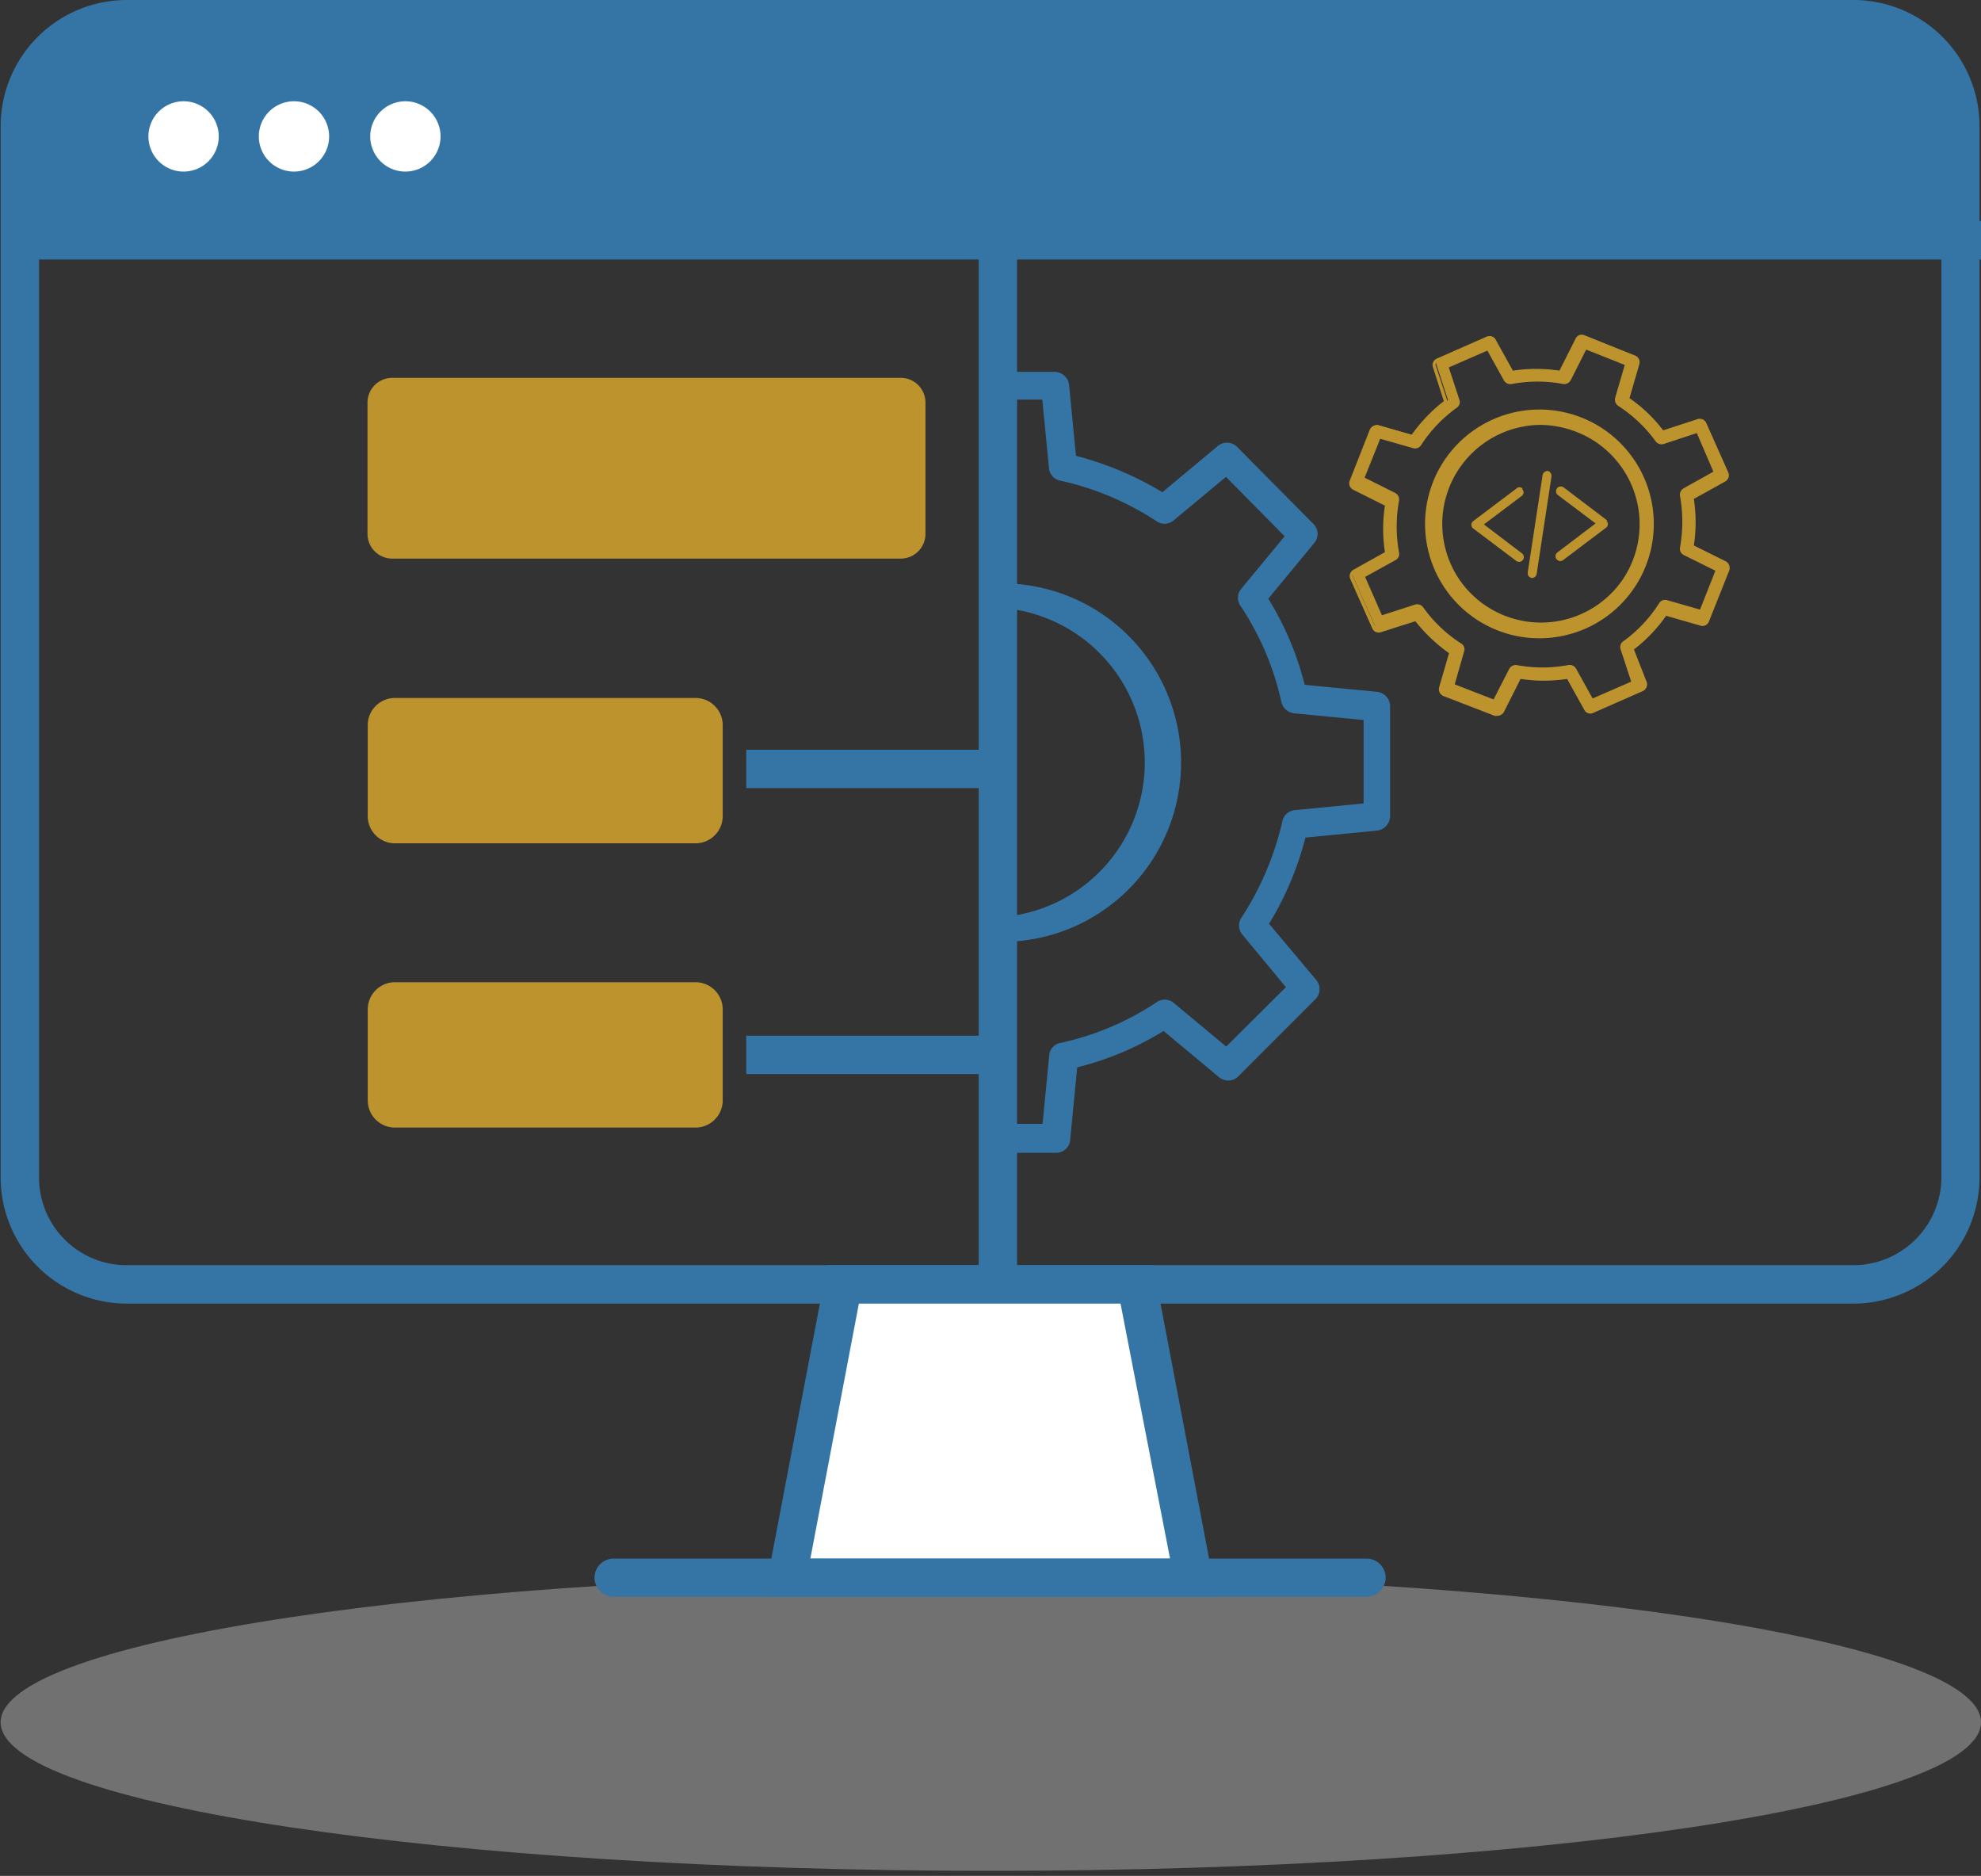 <svg xmlns="http://www.w3.org/2000/svg" xmlns:xlink="http://www.w3.org/1999/xlink" width="169" height="160" fill="none"><rect width="100%" height="100%" fill="#333333" stroke="none"/><path opacity=".36" d="M84.527 159.569c46.653 0 84.473-5.673 84.473-12.671s-37.82-12.671-84.473-12.671S.055 139.9.055 146.898s37.82 12.671 84.473 12.671z" fill="#e0e0e0"/><g fill="#3475a6"><path d="M8.016 1.646h152.896c1.68 0 3.291.667 4.479 1.856a6.33 6.33 0 0 1 1.856 4.48v12.502H1.681V7.982c0-1.68.668-3.292 1.856-4.48s2.8-1.856 4.48-1.856z"/><path d="M158.125 111.187H10.804A10.77 10.77 0 0 1 .055 100.438V10.749A10.77 10.77 0 0 1 10.804 0h147.321a10.77 10.77 0 0 1 10.749 10.749v89.689c-.006 2.849-1.14 5.58-3.155 7.595a10.77 10.77 0 0 1-7.594 3.154zM10.804 3.294c-.983-.003-1.956.189-2.864.563s-1.734.925-2.428 1.62-1.245 1.52-1.62 2.428-.566 1.882-.563 2.864v89.668c0 1.983.788 3.884 2.19 5.286s3.303 2.19 5.286 2.19h147.321c1.983-.006 3.883-.794 5.287-2.195a7.52 7.52 0 0 0 2.21-5.281V10.749a7.52 7.52 0 0 0-7.497-7.455H10.804z"/></g><path d="M101.802 134.565H67.168l4.688-25.025h25.109l4.836 25.025z" fill="#fff"/><g fill="#3475a6"><path d="M103.766 136.191H65.183l5.385-28.277h27.813l5.385 28.277zm-34.634-3.252h30.685l-4.224-21.752H73.271l-4.139 21.752z"/><path d="M116.585 136.191H52.344c-.431 0-.845-.171-1.15-.476s-.476-.719-.476-1.15.171-.845.476-1.15.718-.476 1.15-.476h64.241c.432 0 .845.171 1.15.476s.476.719.476 1.15-.171.845-.476 1.15-.718.476-1.15.476z"/></g><g fill="#fff"><use xlink:href="#B"/><use xlink:href="#B" x="9.418"/><use xlink:href="#B" x="18.922"/></g><path d="M169 18.859H1.681v3.273H169v-3.273z" fill="#3475a6"/><path d="M33.463 32.227H76.84a2.11 2.11 0 0 1 2.112 2.112v11.193a2.11 2.11 0 0 1-2.112 2.112H33.463a2.11 2.11 0 0 1-2.112-2.112V34.318a2.11 2.11 0 0 1 2.112-2.091zm25.869 27.305H33.695c-1.283 0-2.323 1.04-2.323 2.323v7.75c0 1.283 1.04 2.323 2.323 2.323h25.637c1.283 0 2.323-1.04 2.323-2.323v-7.75c0-1.283-1.04-2.323-2.323-2.323zm0 24.245H33.695c-1.283 0-2.323 1.04-2.323 2.323v7.75c0 1.283 1.04 2.323 2.323 2.323h25.637c1.283 0 2.323-1.04 2.323-2.323V86.1c0-1.283-1.04-2.323-2.323-2.323z" fill="#bd932e"/><g fill="#3475a6"><path d="M86.237 63.946H63.662v3.273h22.575v-3.273zm-1.309 24.392H63.662v3.273h21.266v-3.273z"/><path d="M86.765 18.859h-3.273v90.449h3.273V18.859z"/><path d="M117.493 59.49l-6.441-.612a25.46 25.46 0 0 0-3.295-7.772l4.076-4.92c.135-.151.21-.346.21-.549s-.075-.398-.21-.549l-6.589-6.631c-.153-.131-.347-.203-.549-.203s-.396.072-.549.203L99.31 42.49c-2.433-1.512-5.092-2.624-7.877-3.294l-.57-6.336a.78.78 0 0 0-.802-.697h-4.899v1.626h4.224l.612 6.209a.78.78 0 0 0 .634.697c2.963.653 5.783 1.841 8.32 3.506.138.101.304.156.475.156s.337-.055.475-.156l4.815-3.991 5.533 5.596-3.991 4.815c-.106.14-.164.31-.164.486s.058.346.164.486c1.677 2.523 2.866 5.338 3.506 8.3a.86.86 0 0 0 .739.633l6.335.612v7.941l-6.209.591a.87.87 0 0 0-.467.203c-.131.113-.226.263-.272.43a24.97 24.97 0 0 1-3.505 8.321c-.102.138-.156.304-.156.475s.054.337.156.475l3.991 4.815-5.786 5.491-4.815-3.991a.76.76 0 0 0-.95 0c-2.532 1.671-5.354 2.852-8.32 3.485-.166.035-.316.121-.43.246s-.185.283-.204.451l-.612 6.145h-4.224v1.626h4.878a.76.76 0 0 0 .802-.697l.634-6.335c2.817-.641 5.508-1.747 7.962-3.273l4.921 4.076a.8.8 0 0 0 .549.217c.204 0 .4-.078.549-.217l6.652-6.694a.78.78 0 0 0 0-1.077l-4.224-4.942a26.45 26.45 0 0 0 3.274-7.75l6.335-.633c.206-.015.399-.105.543-.253a.84.84 0 0 0 .238-.549v-9.398c-.003-.19-.069-.374-.187-.523a.87.87 0 0 0-.467-.301z"/><path d="M90.018 98.326h-5.301v-2.471h4.224l.57-5.85a1.16 1.16 0 0 1 .971-1.056 23.8 23.8 0 0 0 8.152-3.442c.209-.159.465-.245.728-.245a1.2 1.2 0 0 1 .728.245l4.52 3.759 5.089-5.068-3.759-4.54c-.154-.208-.237-.459-.237-.718s.083-.51.237-.718a25.35 25.35 0 0 0 3.464-8.194c.054-.251.188-.477.383-.645a1.19 1.19 0 0 1 .694-.285l5.849-.57v-7.117l-5.913-.57a1.27 1.27 0 0 1-1.098-.95 24.12 24.12 0 0 0-3.463-8.173 1.2 1.2 0 0 1 0-1.457l3.738-4.519-5.005-5.068-4.52 3.759a1.2 1.2 0 0 1-1.436 0 24.6 24.6 0 0 0-8.194-3.442 1.18 1.18 0 0 1-.651-.369c-.171-.19-.276-.431-.299-.687l-.57-5.85h-4.224V31.72h5.28c.3.002.588.113.813.31s.371.47.412.767l.591 6.082a27.6 27.6 0 0 1 7.37 3.104l4.688-3.907c.226-.205.519-.318.824-.318s.598.113.824.318l6.589 6.652c.203.222.316.512.316.813s-.113.591-.316.813l-3.886 4.709a25.91 25.91 0 0 1 3.104 7.349l6.146.591c.304.026.589.163.799.385s.332.514.341.819v9.419c-.009.308-.129.602-.339.827a1.27 1.27 0 0 1-.801.397l-6.082.591a26.81 26.81 0 0 1-3.105 7.349l3.991 4.752c.205.225.319.519.319.824s-.114.598-.319.824l-6.652 6.652a1.22 1.22 0 0 1-.823.318 1.23 1.23 0 0 1-.824-.318l-4.688-3.907a26.04 26.04 0 0 1-7.37 3.104l-.591 6.082a1.21 1.21 0 0 1-.099.481c-.066.152-.162.288-.283.401a1.2 1.2 0 0 1-.42.255c-.156.055-.322.078-.487.066zm-4.498-.803h4.477c.049.006.098.002.145-.012a.36.36 0 0 0 .256-.325l.655-6.673h.275c2.712-.649 5.301-1.733 7.666-3.21l.253-.169 5.153 4.224a.42.42 0 0 0 .274.101c.101 0 .198-.036.275-.101l6.652-6.652c.065-.076.101-.174.101-.275s-.036-.198-.101-.275l-4.224-5.153.169-.253a27.1 27.1 0 0 0 3.231-7.645v-.275l6.652-.655a.38.38 0 0 0 .156-.032c.049-.022.093-.053.129-.093a.39.39 0 0 0 .08-.138c.016-.051.022-.105.016-.158v-9.44c0-.103-.04-.202-.11-.276s-.168-.119-.271-.125l-6.715-.655v-.275a25.5 25.5 0 0 0-3.231-7.645l-.169-.253 4.223-5.153a.42.42 0 0 0 0-.549l-6.567-6.652c-.079-.062-.175-.095-.275-.095a.44.44 0 0 0-.274.095l-5.174 4.224-.232-.148a26.08 26.08 0 0 0-7.666-3.231h-.275l-.676-6.716a.38.38 0 0 0-.38-.359H85.52v.824h4.118l.634 6.589a.4.4 0 0 0 .317.338 25.34 25.34 0 0 1 8.447 3.548.38.38 0 0 0 .465 0l5.111-4.224 6.039 6.124-4.223 5.111c-.047.072-.073.157-.073.243s.026.171.073.243a24.13 24.13 0 0 1 3.569 8.447.48.48 0 0 0 .38.316l6.673.634v8.658l-6.589.634a.42.42 0 0 0-.228.103c-.064.056-.11.131-.131.214a25.57 25.57 0 0 1-3.59 8.447c-.047.072-.072.157-.072.243s.025.171.072.243l4.224 5.09-6.124 6.124-5.111-4.224a.38.38 0 0 0-.465 0c-2.567 1.705-5.433 2.909-8.447 3.548a.42.42 0 0 0-.221.117c-.06.061-.101.138-.117.221l-.634 6.589h-4.118l.021.824zm14.655-32.521A14.91 14.91 0 0 0 85.393 50.22h-.169v1.267h.169a13.62 13.62 0 1 1 0 27.242h-.169v1.267h.169a14.78 14.78 0 0 0 5.706-1.145c1.807-.756 3.447-1.864 4.822-3.259s2.46-3.05 3.19-4.868a14.78 14.78 0 0 0 1.064-5.722z"/><path d="M85.287 80.291h-.507v-.38-1.689h.422l.148.401v-.401a13.22 13.22 0 0 0 12.31-13.051 13.22 13.22 0 0 0-12.035-13.304h-.908v-2.112h.57a15.29 15.29 0 0 1 10.864 4.351 15.29 15.29 0 0 1 4.605 10.759 15.29 15.29 0 0 1-4.351 10.864 15.29 15.29 0 0 1-10.759 4.605l-.359-.042zm.232-1.267v.465c3.744-.143 7.287-1.731 9.885-4.43s4.049-6.3 4.049-10.047-1.451-7.347-4.049-10.046-6.141-4.287-9.885-4.43v.444c3.719 0 7.286 1.477 9.915 4.107s4.107 6.196 4.107 9.915-1.477 7.286-4.107 9.915-6.196 4.107-9.915 4.107z"/></g><g fill="#bd932e"><path d="M144.967 35.815l-3.041.993c-.847-1.119-1.875-2.09-3.041-2.872l.866-3.062c.029-.095.02-.198-.022-.288a.4.4 0 0 0-.21-.198l-4.308-1.753c-.094-.033-.196-.032-.288.003a.42.42 0 0 0-.219.187l-1.436 2.851c-1.399-.224-2.825-.224-4.224 0l-1.541-2.788a.42.42 0 0 0-.507-.169l-4.224 1.88c-.092.038-.167.108-.21.198s-.051.192-.022.288l.992 3.041a12.68 12.68 0 0 0-2.893 3.02l-3.062-.887a.42.42 0 0 0-.289.037c-.089.046-.159.123-.197.216l-1.731 4.35a.42.42 0 0 0 .003.288c.035.093.101.17.187.219l2.851 1.436c-.227 1.399-.227 2.825 0 4.224l-2.809 1.584c-.046.021-.087.05-.122.087s-.061.08-.079.127-.026.097-.024.148.014.1.035.145l1.879 4.224c.046.09.122.16.215.199a.42.42 0 0 0 .292.012l3.041-1.014a12.68 12.68 0 0 0 3.041 2.893l-.866 3.062c-.028.095-.02.198.023.288s.118.16.21.198l4.35 1.71c.096.031.2.027.293-.012s.168-.109.214-.199l1.436-2.83c1.398.236 2.826.236 4.224 0l1.541 2.788c.049.086.128.15.221.181s.196.027.286-.012l4.224-1.88a.4.4 0 0 0 .209-.198c.043-.09.051-.192.023-.288l-.993-3.041c1.125-.839 2.103-1.86 2.894-3.02l3.062.887a.42.42 0 0 0 .485-.253l1.711-4.35a.4.4 0 0 0-.19-.507l-2.83-1.436a13.24 13.24 0 0 0 0-4.224l2.788-1.563c.086-.049.152-.126.187-.219a.43.43 0 0 0 .003-.288l-1.88-4.224a.42.42 0 0 0-.228-.195c-.097-.035-.204-.033-.3.005zm1.5 4.498l-2.703 1.52c-.078.036-.141.098-.18.174s-.049.164-.032.248a12.66 12.66 0 0 1 0 4.477c-.01.083.004.168.041.243s.097.138.171.179l2.766 1.415-1.436 3.653-2.978-.845a.4.4 0 0 0-.443.169c-.826 1.266-1.879 2.368-3.104 3.252a.38.38 0 0 0-.148.443l1.013 2.957-3.611 1.584-1.52-2.724c-.04-.074-.103-.132-.179-.167s-.162-.043-.244-.023c-1.487.275-3.011.275-4.498 0a.4.4 0 0 0-.422.211l-1.394 2.767-3.675-1.436.866-2.978c.021-.085.017-.175-.013-.258a.45.45 0 0 0-.156-.207 11.89 11.89 0 0 1-3.273-3.104.42.42 0 0 0-.465-.127l-2.977.971-1.669-3.548 2.746-1.521c.073-.041.132-.104.17-.179s.052-.16.041-.243c-.275-1.487-.275-3.011 0-4.498.011-.084-.004-.168-.041-.243s-.097-.138-.17-.179l-2.746-1.415 1.436-3.654 2.999.866c.082.023.17.019.25-.012s.147-.085.194-.157a12.29 12.29 0 0 1 3.104-3.252c.071-.047.123-.116.15-.196a.38.38 0 0 0-.002-.247l-.95-2.957 3.611-1.584 1.52 2.724c.04.074.103.132.179.167s.162.042.244.023c1.486-.275 3.011-.275 4.498 0a.42.42 0 0 0 .243-.041c.076-.038.138-.097.179-.17l1.394-2.767 3.632 1.436-.866 2.999a.41.41 0 0 0 .169.444c1.265.818 2.368 1.864 3.253 3.083a.4.4 0 0 0 .464.148l2.999-.971 1.563 3.548z"/><path d="M127.714 61.052a.4.4 0 0 1-.211 0l-4.372-1.689a.63.63 0 0 1-.315-.303c-.066-.135-.081-.29-.044-.436l.845-2.914a14.05 14.05 0 0 1-2.872-2.724l-2.914.929c-.143.056-.303.055-.445-.004s-.255-.171-.315-.312l-1.88-4.224c-.06-.141-.066-.3-.015-.444a.61.61 0 0 1 .29-.337l2.682-1.499c-.201-1.316-.201-2.654 0-3.97l-2.704-1.352a.61.61 0 0 1-.295-.781l1.71-4.35c.061-.138.168-.25.304-.316a.63.63 0 0 1 .435-.043l2.83.802a13.61 13.61 0 0 1 2.746-2.872l-.93-2.893c-.048-.143-.041-.299.022-.437a.59.59 0 0 1 .316-.302l4.224-1.858a.61.61 0 0 1 .781.232l1.479 2.661c1.315-.201 2.654-.201 3.97 0l1.373-2.724c.029-.07.073-.133.127-.186a.58.58 0 0 1 .19-.122c.071-.028.147-.041.223-.039a.57.57 0 0 1 .22.051l4.329 1.732c.136.056.248.16.314.292a.61.61 0 0 1 .045.426l-.845 2.914c1.096.758 2.065 1.685 2.872 2.745l2.915-.95a.61.61 0 0 1 .76.317l1.879 4.224a.61.61 0 0 1-.274.781l-2.661 1.478c.201 1.316.201 2.654 0 3.97l2.724 1.352c.133.075.235.195.289.337s.056.3.007.444l-1.732 4.35a.59.59 0 0 1-.718.359l-2.935-.845a13.11 13.11 0 0 1-2.746 2.872l1.099 2.809c.039.143.027.296-.035.431s-.169.244-.303.308l-4.224 1.858a.57.57 0 0 1-.76-.232l-1.479-2.661a13.21 13.21 0 0 1-3.97 0l-1.372 2.724a.66.66 0 0 1-.634.423zm-6.821-8.616c.833 1.111 1.847 2.075 2.999 2.851h.126l-.929 3.189c-.024.038-.037.082-.037.127s.013.089.037.127l4.372 1.711c.048.009.097.003.142-.016s.083-.05.111-.09l1.499-2.978h.148c1.398.234 2.826.234 4.224 0h.148l1.626 2.914c.031.03.073.046.116.046s.085-.017.116-.046l4.224-1.88c.044-.018.081-.052.104-.094s.031-.091.022-.139l-1.034-3.168a12.81 12.81 0 0 0 2.851-2.999v-.127l3.21.929c.034.023.074.035.116.035s.081-.012.116-.035l1.71-4.35c.032-.035.049-.08.049-.127s-.017-.092-.049-.127l-2.977-1.499v-.148a12.96 12.96 0 0 0 0-4.224v-.127l2.893-1.626a.21.21 0 0 0 0-.275l-1.858-4.224c-.04-.029-.088-.045-.138-.045s-.097.016-.137.045l-3.189 1.035v-.127a13.13 13.13 0 0 0-2.999-2.83h-.126l.929-3.21c.008-.047.001-.096-.023-.139s-.059-.075-.104-.094l-4.223-1.732a.24.24 0 0 0-.127-.038.23.23 0 0 0-.127.038l-1.499 2.978h-.148a12.96 12.96 0 0 0-4.224 0h-.126l-1.627-2.914c-.036-.027-.081-.042-.126-.042s-.09.015-.127.042l-4.224 1.88a.19.19 0 0 0-.126.232l1.035 3.168h-.106a12.3 12.3 0 0 0-2.851 2.978v.127l-3.21-.929a.21.21 0 0 0-.138.022c-.043.023-.076.06-.094.104l-1.732 4.35a.19.19 0 0 0-.016.075c0 .026.005.051.015.075s.024.045.043.063a.19.19 0 0 0 .064.041l2.956 1.499v.148a12.85 12.85 0 0 0 0 4.224v.148l-2.935 1.626c-.05.023-.089.065-.109.116s-.018.108.003.159l1.88 4.224c.037.025.081.038.126.038a.23.23 0 0 0 .127-.038l3.358-.929zm6.737 7.75l-4.013-1.584.908-3.168c.024-.03.037-.067.037-.106s-.013-.076-.037-.106a12.29 12.29 0 0 1-3.294-3.147.23.23 0 0 0-.254 0l-3.167 1.035-1.711-3.97 2.914-1.605c.019-.032.029-.068.029-.106s-.01-.074-.029-.106a13.23 13.23 0 0 1 0-4.561c.009-.042.004-.086-.016-.124s-.05-.069-.089-.087l-2.936-1.478 1.584-4.012 3.168.908a.21.21 0 0 0 .232 0 12.37 12.37 0 0 1 3.147-3.315c.024-.03.037-.067.037-.106s-.013-.076-.037-.106l-1.014-3.125 3.97-1.732 1.605 2.872c.032.021.068.032.106.032s.074-.011.106-.032c1.506-.296 3.055-.296 4.561 0 .022.006.046.008.068.005a.17.17 0 0 0 .115-.069c.013-.018.023-.04.028-.063l1.479-2.935 3.991 1.584-.929 3.168c-.024.03-.037.067-.037.106s.013.076.037.105c1.287.847 2.41 1.921 3.315 3.168a.24.24 0 0 0 .116.031c.04 0 .081-.011.117-.031l3.167-1.035 1.711 3.97-2.872 1.584c-.034.024-.061.056-.079.093a.26.26 0 0 0-.027.119 12.67 12.67 0 0 1 0 4.562.19.19 0 0 0 .106.211l2.935 1.478-1.584 4.013-3.167-.908a.21.21 0 0 0-.106-.028.22.22 0 0 0-.106.028 11.96 11.96 0 0 1-3.146 3.294c-.019.032-.029.069-.029.106s.01.073.029.106l1.013 3.126-3.949 1.732-1.605-2.872a.21.21 0 0 0-.105-.028c-.037 0-.074.01-.106.028a12.86 12.86 0 0 1-4.582 0c-.032-.021-.068-.032-.106-.032s-.074.011-.106.032l-1.393 3.083zm-3.527-1.816l3.315 1.288 1.331-2.597a.63.63 0 0 1 .633-.337c1.459.274 2.956.274 4.414 0a.63.63 0 0 1 .373.046.64.64 0 0 1 .282.25l1.415 2.555 3.294-1.436-.908-2.767c-.04-.122-.039-.255.003-.377a.59.59 0 0 1 .229-.299 11.79 11.79 0 0 0 3.062-3.252c.069-.111.173-.196.295-.242a.59.59 0 0 1 .381-.012l2.809.803 1.309-3.315-2.682-1.331a.59.59 0 0 1-.338-.634 12.4 12.4 0 0 0 0-4.414c-.02-.129-.001-.26.055-.377a.64.64 0 0 1 .262-.277l2.534-1.415-1.415-3.294-2.808.929a.63.63 0 0 1-.697-.212c-.871-1.206-1.959-2.237-3.21-3.041a.65.65 0 0 1-.228-.3.66.66 0 0 1-.026-.376l.824-2.809-3.294-1.309-1.31 2.598a.63.63 0 0 1-.264.267.64.64 0 0 1-.369.071c-1.459-.274-2.956-.274-4.414 0a.63.63 0 0 1-.373-.046.64.64 0 0 1-.282-.25l-1.415-2.555-3.294 1.436.908 2.767c.04.123.04.255-.002.377s-.123.227-.23.299a11.79 11.79 0 0 0-3.041 3.189c-.069.111-.173.196-.295.242a.59.59 0 0 1-.381.012l-2.809-.802-1.33 3.316 2.618 1.309a.63.63 0 0 1 .317.654 12.4 12.4 0 0 0 0 4.414.58.58 0 0 1-.037.377.59.59 0 0 1-.258.277l-2.598 1.436 1.436 3.273 2.809-.908a.64.64 0 0 1 .697.211 11.8 11.8 0 0 0 3.252 3.104.57.57 0 0 1 .247.293c.046.123.049.258.006.383l-.802 2.809zm3.485-22.321a9.48 9.48 0 0 0-3.994 14.106 9.48 9.48 0 0 0 14.613 1.165c1.302-1.351 2.173-3.057 2.504-4.903a9.48 9.48 0 0 0-13.123-10.367zm7.244 16.641a8.66 8.66 0 0 1-9.438-1.815c-1.218-1.201-2.053-2.736-2.399-4.411s-.189-3.415.452-5.001a8.66 8.66 0 0 1 15.989-.156c.455 1.045.7 2.17.72 3.31a8.68 8.68 0 0 1-.602 3.334c-.418 1.061-1.041 2.029-1.833 2.85a8.68 8.68 0 0 1-2.783 1.931l-.106-.042z"/><path d="M131.368 54.443a9.76 9.76 0 0 1-6.547-2.488c-1.798-1.611-2.936-3.832-3.193-6.233a9.75 9.75 0 0 1 1.806-6.766 9.76 9.76 0 0 1 5.873-3.814c2.362-.501 4.826-.108 6.915 1.103a9.75 9.75 0 0 1 4.395 5.452c.74 2.299.601 4.79-.39 6.992a9.76 9.76 0 0 1-4.974 4.93 9.86 9.86 0 0 1-3.885.824zm0-19.006a9.29 9.29 0 0 0-3.696.781 9.23 9.23 0 0 0-4.701 4.664c-.936 2.082-1.067 4.438-.367 6.611s2.18 4.01 4.155 5.156a9.23 9.23 0 0 0 6.538 1.046c2.234-.472 4.214-1.756 5.556-3.603a9.23 9.23 0 0 0-7.485-14.655zm0 18.162a9.07 9.07 0 0 1-3.253-.612 8.91 8.91 0 0 1-4.529-3.946c-1.008-1.8-1.36-3.894-.996-5.924a8.91 8.91 0 0 1 17.48-.326 8.91 8.91 0 0 1-.775 5.957c-.94 1.836-2.488 3.289-4.379 4.112-1.118.494-2.326.753-3.548.76v-.021zm0-17.359a8.45 8.45 0 0 0-6.471 3.163c-.779.972-1.333 2.103-1.624 3.314a8.43 8.43 0 0 0-.055 3.69 8.44 8.44 0 0 0 1.523 3.361 8.45 8.45 0 0 0 13.778-.464c.913-1.41 1.385-3.061 1.356-4.741a8.44 8.44 0 0 0-1.522-4.69 8.46 8.46 0 0 0-3.881-3.042 8.72 8.72 0 0 0-3.104-.591zm-1.458 5.448c-.035-.041-.079-.073-.129-.095s-.102-.034-.156-.034-.107.011-.156.034-.093.055-.129.095l-3.696 2.788a.42.42 0 0 0-.088.131.41.41 0 0 0-.031.155.41.41 0 0 0 .031.154.43.43 0 0 0 .088.131l3.696 2.787a.41.41 0 0 0 .298.087c.107-.011.205-.066.272-.15a.41.41 0 0 0 .087-.298c-.012-.107-.066-.205-.15-.272l-3.252-2.471 3.252-2.45a.39.39 0 0 0 .095-.129.38.38 0 0 0 .033-.156.38.38 0 0 0-.033-.156.39.39 0 0 0-.095-.129l.063-.021zm7.202 2.703l-3.674-2.788c-.078-.071-.18-.111-.286-.111s-.207.04-.285.111c-.077.079-.12.185-.12.296s.043.217.12.296l3.253 2.45-3.253 2.471a.41.41 0 0 0-.16.268c-.016.107.011.216.076.303a.41.41 0 0 0 .57.084l3.696-2.788a.42.42 0 0 0 .088-.131.41.41 0 0 0 .031-.154.41.41 0 0 0-.031-.154.43.43 0 0 0-.088-.131l.063-.021zm-5.048-4.223a.44.44 0 0 0-.3.092c-.086.066-.144.161-.165.267l-1.267 8.299c-.009.053-.007.107.005.159s.035.101.066.145.072.08.118.108a.4.4 0 0 0 .149.054.4.4 0 0 0 .277-.087c.078-.062.13-.152.146-.251l1.267-8.32a.45.45 0 0 0-.296-.465z"/></g><defs ><path id="B" d="M15.662 14.635a3 3 0 0 0 2.999-2.999 3 3 0 0 0-2.999-2.999 3 3 0 0 0-2.999 2.999 3 3 0 0 0 2.999 2.999z"/></defs></svg>